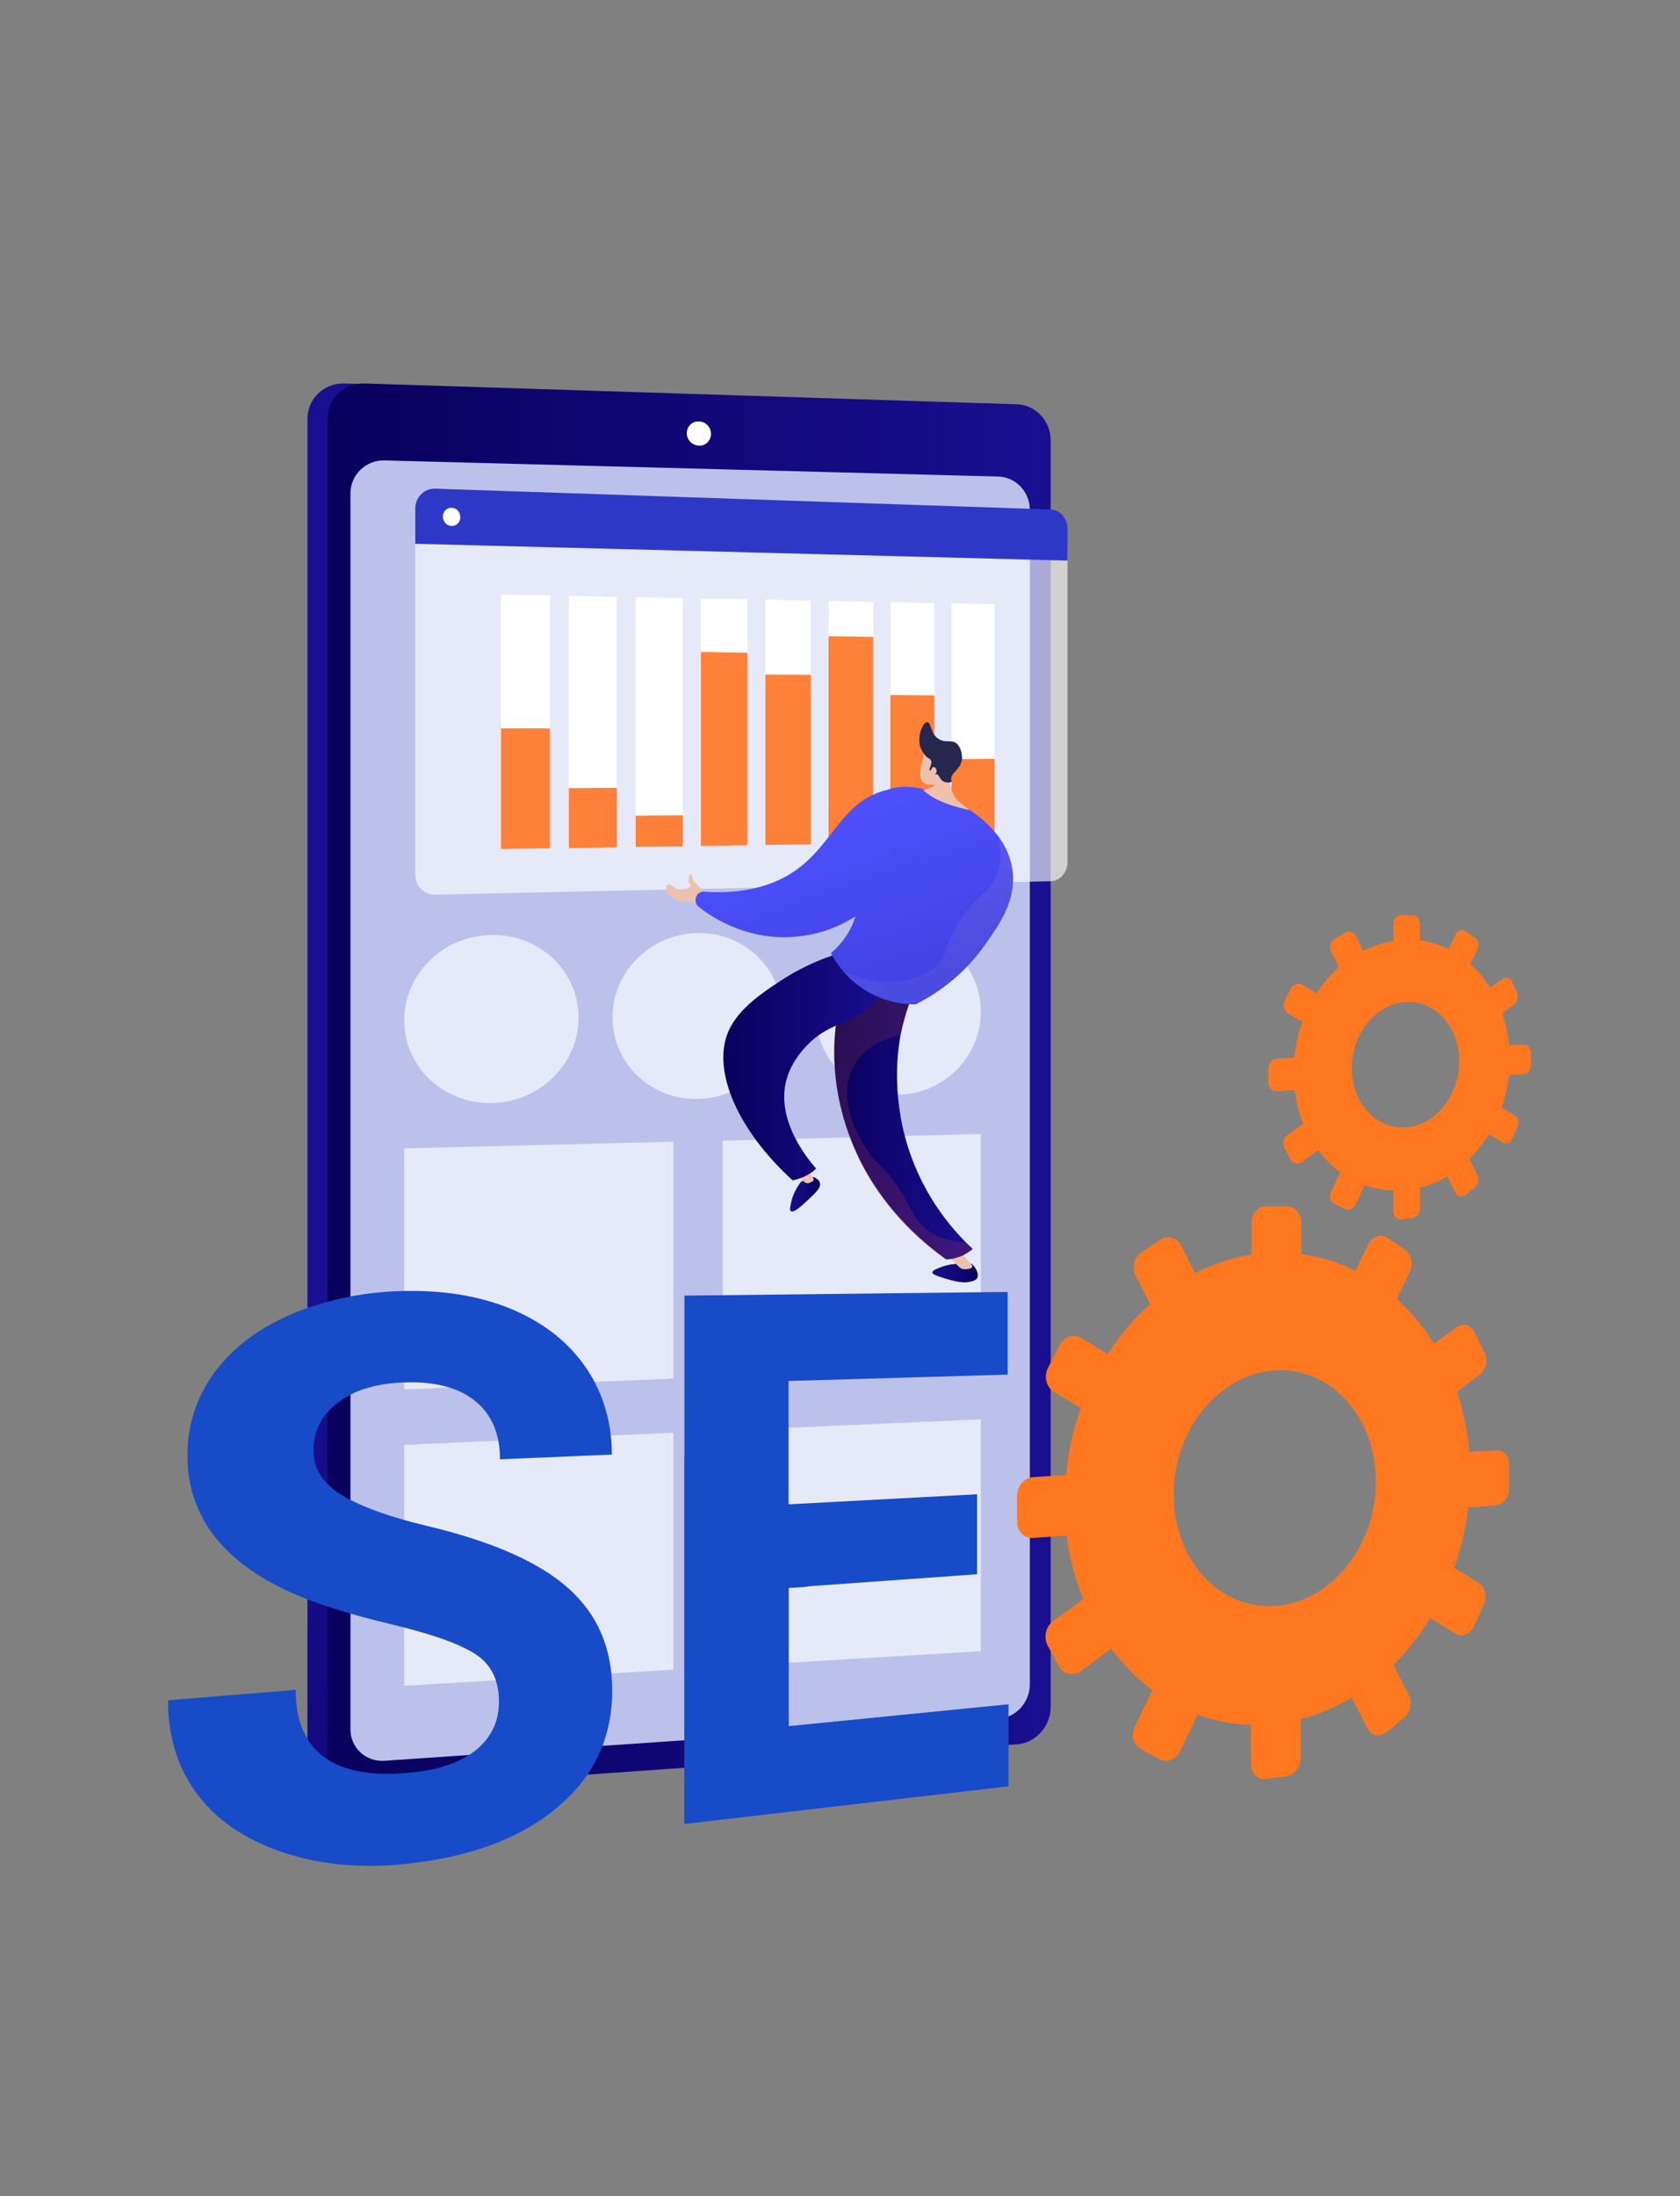 <svg xmlns="http://www.w3.org/2000/svg" xmlns:xlink="http://www.w3.org/1999/xlink" x="0px" y="0px" viewBox="0 0 500 653.4" style="enable-background:new 0 0 500 653.4;" xml:space="preserve"><rect x="0" y="0" width="500" height="653.4" fill="#808080" stroke="none"/> <style type="text/css"> .st0{fill:url(#SVGID_1_);} .st1{fill:url(#SVGID_00000072999186389264299970000017381474127745682879_);} .st2{fill:#BBC1EB;} .st3{fill:#FFFFFF;} .st4{opacity:0.64;fill:#FFFFFF;} .st5{opacity:0.64;} .st6{fill:#FF7820;} .st7{fill:#174BC8;} .st8{fill:#2E38C7;} .st9{fill:#FF8039;} .st10{fill:url(#SVGID_00000026127826844487816300000010161967937050910118_);} .st11{fill:url(#SVGID_00000005260549032173896030000003082095426185581705_);} .st12{fill:#EDC1AE;} .st13{fill:url(#SVGID_00000011710225561714418150000009581164058059078817_);} .st14{opacity:0.3;fill:url(#SVGID_00000183935015002719417340000009625592237209338288_);} .st15{fill:url(#SVGID_00000168103162592213554350000004754791510083385740_);} .st16{fill:url(#SVGID_00000145021487383329396990000003796408945091117462_);} .st17{fill:url(#SVGID_00000167378720644302584040000013448748020707255177_);} .st18{opacity:0.3;fill:url(#SVGID_00000098902961294146031200000010525488611925968793_);} .st19{fill:#26264F;} </style> <g id="Background"> </g> <g id="Illustration"> <g> <g> <g> <g> <linearGradient id="SVGID_1_" gradientUnits="userSpaceOnUse" x1="347.996" y1="455.083" x2="166.037" y2="299.863"> <stop offset="0" style="stop-color:#09005D"></stop> <stop offset="1" style="stop-color:#1A0F91"></stop> </linearGradient> <path class="st0" d="M306.9,130.9v377.3c0,5.6-4.8,7-10.3,7.4l-191.2,17.1l-2.9,0.2c-6.1,0.4-11-4.1-11-10.1V124.6 c0-6,5-10.7,11-10.5l4,0.1l191.8,14.6C303.7,129,306.9,125.3,306.9,130.9z"></path> <linearGradient id="SVGID_00000072267450270240686000000010229143937499543730_" gradientUnits="userSpaceOnUse" x1="97.496" y1="323.389" x2="312.701" y2="323.389"> <stop offset="0" style="stop-color:#09005D"></stop> <stop offset="1" style="stop-color:#1A0F91"></stop> </linearGradient> <path style="fill:url(#SVGID_00000072267450270240686000000010229143937499543730_);" d="M312.7,130.9V508 c0,5.6-4.5,10.6-9.9,11l-194.3,13.7c-6,0.4-11-4.1-11-10V124.6c0-6,5-10.7,11-10.5l194.3,6.2 C308.2,120.5,312.7,125.3,312.7,130.9z"></path> <path class="st2" d="M306.5,151.7v349.5c0,5.3-4.2,9.9-9.3,10.2l-182.7,12.5c-5.6,0.4-10.2-3.8-10.2-9.4V146.8 c0-5.5,4.6-10,10.2-9.8l182.7,4.8C302.4,142,306.5,146.4,306.5,151.7z"></path> </g> <path class="st3" d="M211.6,129.1c0,2-1.6,3.6-3.6,3.5c-2-0.1-3.6-1.7-3.6-3.7c0-2,1.6-3.6,3.6-3.5 C210,125.4,211.6,127.1,211.6,129.1z"></path> </g> <polygon class="st4" points="200.4,410.2 120.3,413.4 120.3,341.7 200.4,339.7 "></polygon> <polygon class="st4" points="291.9,406.5 215.1,409.6 215.1,339.4 291.9,337.4 "></polygon> <polygon class="st4" points="200.4,496.8 120.3,501.6 120.3,429.9 200.4,426.3 "></polygon> <polygon class="st4" points="291.9,491.3 215.1,495.9 215.1,425.7 291.9,422.3 "></polygon> <g class="st5"> <path class="st3" d="M172.2,302.8c0,13.7-11.5,25.1-25.8,25.4c-14.4,0.3-26.1-10.7-26.1-24.6s11.7-25.3,26.1-25.4 C160.7,278,172.2,289,172.2,302.8z"></path> <path class="st3" d="M232.8,301.9c0,13.6-11.2,24.8-25.1,25.1c-14,0.3-25.4-10.6-25.4-24.3c0-13.7,11.4-24.9,25.4-25.1 C221.6,277.4,232.8,288.3,232.8,301.9z"></path> <path class="st3" d="M291.9,301c0,13.4-10.9,24.4-24.4,24.7c-13.6,0.3-24.7-10.4-24.7-24c0-13.5,11.1-24.6,24.7-24.7 C281,276.8,291.9,287.6,291.9,301z"></path> </g> </g> <g> <g> <path class="st6" d="M445.4,431.5l-8.1,0.5c-0.6-6.3-1.8-12.3-3.7-17.9l6.8-5.1c1.9-1.4,2.5-4.3,1.4-6.5l-2.9-6 c-1.1-2.2-3.5-3-5.4-1.6l-6.7,4.9c-3.1-5-6.9-9.5-11.1-13.3l3.9-8.1c1.1-2.3,0.5-5.3-1.5-6.6l-5.2-3.5c-1.9-1.3-4.4-0.5-5.6,1.8 l-3.9,8c-5-2.5-10.4-4.2-16.1-4.9v-9.3c0-2.7-1.9-5-4.2-5l-6.3,0c-2.4,0-4.3,2.2-4.3,5v9.4c-5.9,0.9-11.5,2.8-16.8,5.5l-4.2-8.2 c-1.2-2.4-4-3.2-6.1-1.8l-5.7,3.8c-2.2,1.4-2.9,4.6-1.7,7l4.3,8.4c-4.8,4.3-9,9.3-12.6,14.9l-7.9-4.8c-2.2-1.4-5.1-0.4-6.4,2.1 l-3.5,6.8c-1.3,2.6-0.5,5.7,1.7,7.1l8.1,4.9c-2.3,6.3-3.8,13-4.4,19.9l-9.8,0.6c-2.6,0.2-4.8,2.6-4.8,5.5v7.7 c0,2.9,2.1,5.1,4.8,4.9l10-0.7c0.8,6.7,2.5,13,4.9,18.9l-8.9,6.5c-2.3,1.6-3,4.9-1.7,7.3l3.5,6.3c1.3,2.4,4.2,2.9,6.4,1.3l9-6.7 c3.6,4.8,7.7,9,12.3,12.4l-5.2,10.7c-1.3,2.6-0.5,5.7,1.7,6.8l5.7,3.1c2.1,1.1,4.9,0,6.1-2.6l5.1-10.7c5,1.8,10.4,2.9,15.9,3 v11.6c0,2.8,1.9,4.8,4.3,4.5l6.3-0.8c2.3-0.3,4.2-2.8,4.2-5.5v-11.5c5.4-1.4,10.5-3.6,15.2-6.4l4.7,9.2c1.1,2.2,3.6,2.7,5.6,1.1 l5.2-4.2c1.9-1.6,2.6-4.6,1.5-6.8l-4.6-9c4.1-4.1,7.8-8.8,10.9-13.9l7.7,4.6c1.9,1.1,4.3,0.1,5.4-2.3l2.9-6.3 c1.1-2.4,0.4-5.2-1.4-6.4l-7.4-4.6c2-5.7,3.4-11.7,4.1-18l8.3-0.6c2.1-0.2,3.9-2.4,3.9-5V436 C449.3,433.4,447.5,431.4,445.4,431.5z M380.1,477.8c-16.8,1.5-30.8-13.3-30.8-33.1s13.9-36.3,30.8-37 c16.4-0.6,29.4,14.2,29.4,33.2C409.5,459.8,396.5,476.3,380.1,477.8z"></path> </g> <g> <path class="st7" d="M148.6,506.4c0-6.3-2.3-11-6.8-14.1c-4.6-3.1-12.9-6-25.1-9c-12.4-3-22.3-6.1-29.8-9.4 c-20.5-9.2-31-22.9-31-40.8c0-9.3,2.8-17.7,8.4-25.2c5.6-7.4,13.5-13.2,23.8-17.4c10.1-4.1,21.3-6.3,33.5-6.4 c12.1-0.1,22.8,1.9,32,6c9.1,4.1,16.1,9.8,21.1,17.3c4.9,7.4,7.4,15.9,7.4,25.4l-33.3,1.4c0-7.5-2.4-13.2-7.2-17.2 c-4.8-4-11.7-5.9-20.5-5.7c-8.7,0.2-15.5,2.2-20.4,5.9c-4.9,3.7-7.4,8.6-7.4,14.4c0,5.5,2.9,10,8.7,13.4c5.7,3.4,14.1,6.4,25,9 c19.7,4.7,33.7,10.9,42.4,18.8c8.6,7.8,12.8,17.8,12.8,30.2c0,13.8-5.2,25.2-15.7,34.2c-10.6,9.2-25.2,14.9-43.9,17.1 c-13.3,1.6-25.5,0.6-36.8-2.8c-11.4-3.5-20.2-9.2-26.3-17c-6.2-7.9-9.3-17.4-9.3-28.6l37.8-3.1c0,18.7,11.7,26.9,34.5,24.6 c8.3-0.8,14.8-3.1,19.4-6.8C146.3,516.9,148.6,512.2,148.6,506.4z"></path> <path class="st7" d="M290.8,468.4l-56.1,4v41.2l65.4-6.5v24.3l-96.4,11.2V385.5l96.2-1.1V409l-65.2,1.9v36.7l56.1-3V468.4z"></path> </g> <g> <path class="st7" d="M88,390.5c-10.2,4.2-18.2,10-23.8,17.4c-5.6,7.4-8.4,15.8-8.4,25.2c0,18,10.5,31.6,31,40.8 c7.4,3.3,17.4,6.5,29.8,9.4c12.2,2.9,20.5,5.9,25.1,9c4.6,3,6.8,7.7,6.8,14.1c0,5.8-2.3,10.6-6.8,14.3c-4.6,3.7-11,6-19.4,6.8 c-22.9,2.3-34.5-5.9-34.5-24.6l-37.8,3.1c0,11.2,3.1,20.7,9.3,28.6c6.1,7.8,14.9,13.4,26.3,17c11.2,3.5,23.5,4.4,36.8,2.8 c18.7-2.2,33.3-7.9,43.9-17.1c10.5-9,15.7-20.4,15.7-34.2c0-12.4-4.2-22.5-12.8-30.2c-8.7-7.9-22.7-14.1-42.4-18.8 c-10.9-2.6-19.2-5.6-25-9c-5.8-3.4-8.7-7.9-8.7-13.4c0-5.9,2.5-10.7,7.4-14.4c1.3-1,2.7-1.8,4.3-2.6 c-5.1-5.5-9.9-13.6-12.7-25.8C90.8,389.4,89.4,390,88,390.5z"></path> <path class="st7" d="M215.3,439.8c-3.8-2.7-7.7-4.8-11.6-6.5v109.4l96.4-11.2v-24.3l-65.4,6.5v-41.2l5.6-0.4 C234.1,462.7,231,450.8,215.3,439.8z"></path> </g> </g> <g> <path class="st6" d="M453.4,310.8l-4.3,0.2c-0.3-3.3-1-6.5-2-9.5l3.6-2.7c1-0.7,1.3-2.3,0.8-3.5l-1.5-3.2 c-0.6-1.2-1.9-1.6-2.9-0.8l-3.6,2.6c-1.7-2.7-3.7-5.1-5.9-7.1l2.1-4.3c0.6-1.2,0.2-2.8-0.8-3.5l-2.7-1.9c-1-0.7-2.4-0.3-3,1 l-2.1,4.3c-2.7-1.3-5.5-2.2-8.5-2.6v-4.9c0-1.5-1-2.6-2.3-2.6l-3.3,0c-1.3,0-2.3,1.2-2.3,2.7v5c-3.1,0.5-6.1,1.5-9,2.9l-2.2-4.4 c-0.7-1.3-2.1-1.7-3.3-1l-3.1,2c-1.2,0.8-1.6,2.4-0.9,3.7l2.3,4.5c-2.5,2.3-4.8,4.9-6.7,7.9l-4.2-2.6c-1.2-0.7-2.7-0.2-3.4,1.1 l-1.8,3.6c-0.7,1.4-0.3,3,0.9,3.8l4.3,2.6c-1.2,3.3-2,6.9-2.4,10.6l-5.2,0.3c-1.4,0.1-2.5,1.4-2.5,3v4.1c0,1.5,1.1,2.7,2.5,2.6 l5.3-0.4c0.5,3.6,1.3,6.9,2.6,10l-4.7,3.4c-1.2,0.9-1.6,2.6-0.9,3.9l1.8,3.4c0.7,1.3,2.2,1.6,3.4,0.7l4.8-3.5 c1.9,2.6,4.1,4.8,6.6,6.6l-2.7,5.7c-0.7,1.4-0.3,3,0.9,3.6l3.1,1.6c1.1,0.6,2.6,0,3.3-1.4l2.7-5.7c2.7,1,5.5,1.5,8.5,1.6v6.2 c0,1.5,1,2.5,2.3,2.4l3.3-0.4c1.2-0.2,2.3-1.5,2.3-2.9v-6.1c2.9-0.7,5.6-1.9,8.1-3.4l2.5,4.9c0.6,1.2,1.9,1.4,3,0.6l2.7-2.2 c1-0.8,1.4-2.4,0.8-3.6l-2.4-4.8c2.2-2.2,4.1-4.7,5.8-7.4l4.1,2.4c1,0.6,2.3,0.1,2.9-1.2l1.5-3.4c0.6-1.3,0.2-2.8-0.8-3.4 l-3.9-2.4c1.1-3,1.8-6.2,2.2-9.6l4.4-0.3c1.1-0.1,2.1-1.3,2.1-2.7v-3.7C455.5,311.8,454.6,310.7,453.4,310.8z M418.7,335.4 c-8.9,0.8-16.4-7.1-16.4-17.6s7.4-19.3,16.4-19.7c8.7-0.3,15.6,7.6,15.6,17.6S427.4,334.7,418.7,335.4z"></path> </g> <g> <g> <path class="st4" d="M123.6,158.2v102c0,3.4,2.6,6.1,5.9,6l183.3-4c2.7-0.1,4.9-2.6,4.9-5.7v-93L123.6,158.2z"></path> <path class="st8" d="M312.8,151.6l-183.3-6.2c-3.2-0.1-5.9,2.5-5.9,5.9v10.5l194.1,5v-9.5C317.7,154.3,315.5,151.7,312.8,151.6z "></path> <path class="st3" d="M137,153.9c0,1.5-1.2,2.7-2.6,2.6c-1.4,0-2.6-1.3-2.6-2.8c0-1.5,1.2-2.7,2.6-2.6 C135.9,151.1,137,152.4,137,153.9z"></path> </g> <g> <polygon class="st3" points="163.7,252.4 149.1,252.6 149.1,176.9 163.7,177.2 "></polygon> <polygon class="st9" points="163.7,252.4 149.1,252.6 149.1,216.7 163.7,216.7 "></polygon> <polygon class="st3" points="183.6,252.1 169.3,252.3 169.3,177.3 183.6,177.6 "></polygon> <polygon class="st9" points="183.6,252.1 169.3,252.3 169.3,234.5 183.6,234.4 "></polygon> <polygon class="st3" points="203.2,251.8 189.2,252 189.2,177.7 203.2,178 "></polygon> <polygon class="st9" points="203.2,251.8 189.2,252 189.2,242.7 203.2,242.6 "></polygon> <polygon class="st3" points="222.4,251.5 208.6,251.7 208.6,178.1 222.4,178.3 "></polygon> <polygon class="st9" points="222.4,251.5 208.6,251.7 208.6,194 222.4,194.2 "></polygon> <polygon class="st3" points="241.3,251.2 227.8,251.4 227.8,178.4 241.3,178.7 "></polygon> <polygon class="st9" points="241.3,251.2 227.8,251.4 227.8,200.7 241.3,200.8 "></polygon> <polygon class="st3" points="259.9,250.9 246.6,251.1 246.6,178.8 259.9,179.1 "></polygon> <polygon class="st9" points="259.9,250.9 246.6,251.1 246.6,189.3 259.9,189.5 "></polygon> <polygon class="st3" points="278.1,250.6 265,250.8 265,179.2 278.1,179.4 "></polygon> <polygon class="st9" points="278.1,250.6 265,250.8 265,206.8 278.1,206.9 "></polygon> <polygon class="st3" points="296,250.3 283.2,250.5 283.2,179.5 296,179.8 "></polygon> <polygon class="st9" points="296,250.3 283.2,250.5 283.2,225.9 296,225.8 "></polygon> </g> </g> <g> <linearGradient id="SVGID_00000111883486563184486010000008109679769699707809_" gradientUnits="userSpaceOnUse" x1="-3935.722" y1="378.764" x2="-3922.123" y2="378.764" gradientTransform="matrix(-1 0 0 1 -3644.635 0)"> <stop offset="0" style="stop-color:#09005D"></stop> <stop offset="1" style="stop-color:#1A0F91"></stop> </linearGradient> <path style="fill:url(#SVGID_00000111883486563184486010000008109679769699707809_);" d="M289.2,376c1.6,1.6,2.2,3.3,1.6,4.3 c-0.4,0.7-1.3,0.9-2.2,1.1c-1.5,0.3-3.1,0.2-6.3-0.7c-3-0.9-4.8-1.4-4.8-2.1c0-0.7,1.6-1.2,2.9-1.7c1.9-0.7,3.6-0.8,4.8-0.9 C286.6,376,287.9,376,289.2,376z"></path> <linearGradient id="SVGID_00000174599642351786244490000008034824941304690073_" gradientUnits="userSpaceOnUse" x1="-3888.637" y1="355.384" x2="-3879.646" y2="355.384" gradientTransform="matrix(-1 0 0 1 -3644.635 0)"> <stop offset="0" style="stop-color:#09005D"></stop> <stop offset="1" style="stop-color:#1A0F91"></stop> </linearGradient> <path style="fill:url(#SVGID_00000174599642351786244490000008034824941304690073_);" d="M242.1,350.2c0.7,0.3,1.6,0.8,1.9,1.7 c0.4,1.4-1.1,2.9-3.5,5.1c-1.8,1.7-4.3,4-5.1,3.4c-0.5-0.4-0.2-1.6,0.1-2.8c0.3-1.4,1.1-3.7,3-6.1 C238.4,351.6,238.4,351.6,242.1,350.2z"></path> <path class="st12" d="M285.8,372.5l3.4,3.8c0.3,0.4,0.2,1-0.3,1.1c-0.7,0.2-1.8,0.4-2.7,0.1c-0.2-0.1-0.4-0.2-0.5-0.3l-3.4-3.3 L285.8,372.5z"></path> <path class="st12" d="M240.2,347.9l1.8,2.6c0.3,0.4,0.1,0.9-0.3,1.1c-0.3,0.1-0.6,0.3-0.9,0.4c-0.5,0.2-1.1,0-1.5-0.4l-2-2.2 L240.2,347.9z"></path> <linearGradient id="SVGID_00000155127826306088725830000012907207647798266029_" gradientUnits="userSpaceOnUse" x1="248.262" y1="330.363" x2="289.469" y2="330.363"> <stop offset="0" style="stop-color:#09005D"></stop> <stop offset="1" style="stop-color:#1A0F91"></stop> </linearGradient> <path style="fill:url(#SVGID_00000155127826306088725830000012907207647798266029_);" d="M273.1,292.6c-1.7,3.6-3.8,8.9-5.1,15.5 c-0.5,2.8-3,16.7,2.3,33.4c5,15.6,14.2,25.5,19.2,30.1c-0.7,0.6-1.7,1.3-2.9,1.9c-2,0.9-3.8,1.2-5,1.2 c-15-10.7-22.3-22.8-25.6-29.4c-11.1-22.3-8.3-44.1-3.5-53.4c1.6-3,3.4-4.7,5.5-5.4C264.5,284.1,272.2,291.7,273.1,292.6z"></path> <linearGradient id="SVGID_00000037693269957738810970000008829222577235001985_" gradientUnits="userSpaceOnUse" x1="-3883.529" y1="363.361" x2="-3918.387" y2="328.503" gradientTransform="matrix(-1 0 0 1 -3644.635 0)"> <stop offset="0" style="stop-color:#AB316D"></stop> <stop offset="1" style="stop-color:#792D3D"></stop> </linearGradient> <path style="opacity:0.3;fill:url(#SVGID_00000037693269957738810970000008829222577235001985_);" d="M252.5,291.9 c1.6-3,3.4-4.7,5.5-5.4c6.6-2.3,14.2,5.2,15.1,6.2c-1.7,3.6-3.8,8.7-5.1,15.2c-4.6,1.1-11,3.6-14.1,9.7 c-5.1,9.8,2.2,21.5,3.7,23.9c3.3,5.4,5.3,4.9,10.2,12.5c3.7,5.8,4,8.3,7.2,11.2c3.8,3.3,8.5,4.3,12.3,4.5c0.7,0.8,1.4,1.4,2.1,2 c-0.7,0.6-1.7,1.3-2.9,1.9c-2,0.9-3.8,1.2-5,1.2c-15-10.7-22.3-22.8-25.6-29.4C244.9,323,247.7,301.1,252.5,291.9z"></path> <linearGradient id="SVGID_00000135667802630094544740000000290353303511701692_" gradientUnits="userSpaceOnUse" x1="215.293" y1="316.78" x2="264.603" y2="316.78"> <stop offset="0" style="stop-color:#09005D"></stop> <stop offset="1" style="stop-color:#1A0F91"></stop> </linearGradient> <path style="fill:url(#SVGID_00000135667802630094544740000000290353303511701692_);" d="M264.6,291.8c-0.8,1.6-2.2,4.1-4.5,6.5 c-5.9,6.1-11.4,5.6-17.6,10.6c-0.8,0.6-6.3,5.2-8.3,11.9c-3.9,12.9,7.5,25.5,8.7,26.9c-0.7,0.7-1.8,1.6-3.4,2.3 c-1.4,0.7-2.7,1-3.6,1.2c-16.4-14.9-24.4-33.1-18.9-44.8c3-6.4,10-11.1,15.2-14.5c8.5-5.6,16.6-8.2,21.9-9.4 C257.6,285.5,261.1,288.7,264.6,291.8z"></path> <linearGradient id="SVGID_00000090267810833590175630000002620700737579002031_" gradientUnits="userSpaceOnUse" x1="-3906.179" y1="231.18" x2="-3925.467" y2="290.671" gradientTransform="matrix(-1 0 0 1 -3644.635 0)"> <stop offset="0" style="stop-color:#4F52FF"></stop> <stop offset="1" style="stop-color:#4042E2"></stop> </linearGradient> <path style="fill:url(#SVGID_00000090267810833590175630000002620700737579002031_);" d="M254.8,257.7c-0.2,7.2,1.4,11-0.9,16.9 c-1.7,4.2-4.5,7.2-6.6,9c1.2,2.3,4,6.9,9.5,10.6c6.6,4.4,13.2,4.7,15.8,4.6c5.5-2.8,13.8-8.1,20.5-17.6 c4.5-6.4,9.5-13.5,8.2-22.5c-1.7-11.4-12.3-17.5-15.3-19.3c-2-1.1-15.6-9-24-3.2C255.4,240.8,255,252.3,254.8,257.7z"></path> <path class="st12" d="M209.2,265.9c-0.2-1.2-1.1-2-1.5-2.5c-0.6-0.6-0.7-0.5-1-0.9c-0.9-1.2-0.7-2.3-1-2.4 c-0.3,0-0.8,0.8-0.8,1.7c0,1,0.8,1.3,0.6,1.8c-0.2,0.8-1.9,1.3-3.4,1c-1.8-0.3-2.6-1.8-3.3-1.4c-0.5,0.3-0.5,1.2-0.5,1.3 c0.1,1.8,2.4,3.6,4.7,3.8c1.3,0.1,1.8-0.3,3.4,0.1c1,0.3,1.4,0.6,1.9,0.4C209.1,268.5,209.4,267,209.2,265.9z"></path> <linearGradient id="SVGID_00000163767665036983271630000001242842901864145333_" gradientUnits="userSpaceOnUse" x1="-3880.7" y1="239.441" x2="-3899.988" y2="298.932" gradientTransform="matrix(-1 0 0 1 -3644.635 0)"> <stop offset="0" style="stop-color:#4F52FF"></stop> <stop offset="1" style="stop-color:#4042E2"></stop> </linearGradient> <path style="fill:url(#SVGID_00000163767665036983271630000001242842901864145333_);" d="M209,265.3c14.1,1,22.5-2.7,27.6-6.2 c11.5-8,13.8-20.6,27.1-24c2.4-0.6,6.7-1.7,9,0.5c4.8,4.5-0.9,21-10.8,31.1c-2.2,2.2-10.1,10.1-23.3,11.8 c-16.8,2.3-28.9-7.2-30.9-8.9c-0.7-0.7-0.9-1.8-0.5-2.7C207.6,265.6,208.9,265.3,209,265.3z"></path> <linearGradient id="SVGID_00000010305590151853815930000008310715136120797373_" gradientUnits="userSpaceOnUse" x1="-3907.039" y1="230.901" x2="-3926.327" y2="290.392" gradientTransform="matrix(-1 0 0 1 -3644.635 0)"> <stop offset="0" style="stop-color:#AA80F9"></stop> <stop offset="0.996" style="stop-color:#6165D7"></stop> </linearGradient> <path style="opacity:0.3;fill:url(#SVGID_00000010305590151853815930000008310715136120797373_);" d="M278.7,287.4 c4-3.8,2.1-6.1,7-13.6c5-7.7,8.6-7.8,10.8-13c1.2-2.7,1.9-6.5,0.6-12.1c2,2.7,3.6,6,4.2,9.9c1.3,9-3.7,16.1-8.2,22.5 c-6.7,9.5-15,14.8-20.5,17.6c-2.6,0-9.2-0.3-15.8-4.6c-2.5-1.6-4.4-3.4-5.9-5.2c2,1.1,4.4,2.1,7.1,2.7 C259.4,291.9,271.4,294.3,278.7,287.4z"></path> <path class="st12" d="M282.3,231.6l1.1,3.9c0.4,1.2,1.1,2.3,2.1,3.1l3,2.4c0,0-9.3-1.6-13.7-5.9l2.7-0.9c0.3-0.1,0.5-0.4,0.5-0.7 v-2.9L282.3,231.6z"></path> <g> <g> <path class="st12" d="M279,233.5c-0.4-0.1-3.6,0.4-4.6-1.1c-1.2-2.1,0-5.4,0.1-6c0.5-2.2,0.7-2.5,1.1-2.9l0.6-0.6 c0,0,0,0,0.1-0.1c0.4-0.3,1.9-0.7,2.2-0.7c1-0.1,3.1,3.6,4.3,9.2c0.1,0.2,0.2,0.4,0.3,0.6C283.3,232.5,279,233.7,279,233.5z"></path> <path class="st19" d="M273.8,221.9c0.5,1.7,1.8,3.3,2.2,3.5c0.1,0,0.4,0.2,0.8,0.5c0.1,0,0.1,0.1,0.2,0.2 c0.7,1-0.7,2.7-0.3,3.1c0.3,0.3,1.4-0.5,1.6-0.2c0.2,0.3-0.6,1.1-0.4,1.4c0.2,0.2,0.7-0.2,1.2,0.1c0.2,0.1,0.2,0.3,0.6,0.9 c0.2,0.3,0.5,0.6,0.6,0.8c0.9,0.8,2.6,0.8,2.9,0.3c0.1-0.1,0-0.2-0.1-0.6c0,0,0-0.4,0.1-0.8c0.2-0.7,0.9-1.3,1.6-2.1 c1.3-1.5,1.4-2.6,1.5-3c0-0.1,0-0.2,0-0.3c0.1-1.4-0.4-3.2-1.3-4.2c-1.5-1.7-3.4-0.2-5.6-1.6c-2.6-1.6-2.2-5-3.4-5 C274.8,214.7,273,218.7,273.8,221.9z"></path> <path class="st12" d="M277.3,228.6c0.3-0.7,1.2-0.3,1.4,0.4c0.2,0.7-0.3,1.7-1.1,1.8C276.8,230.8,276.9,229.5,277.3,228.6z"></path> </g> </g> </g> </g> </g> </svg>